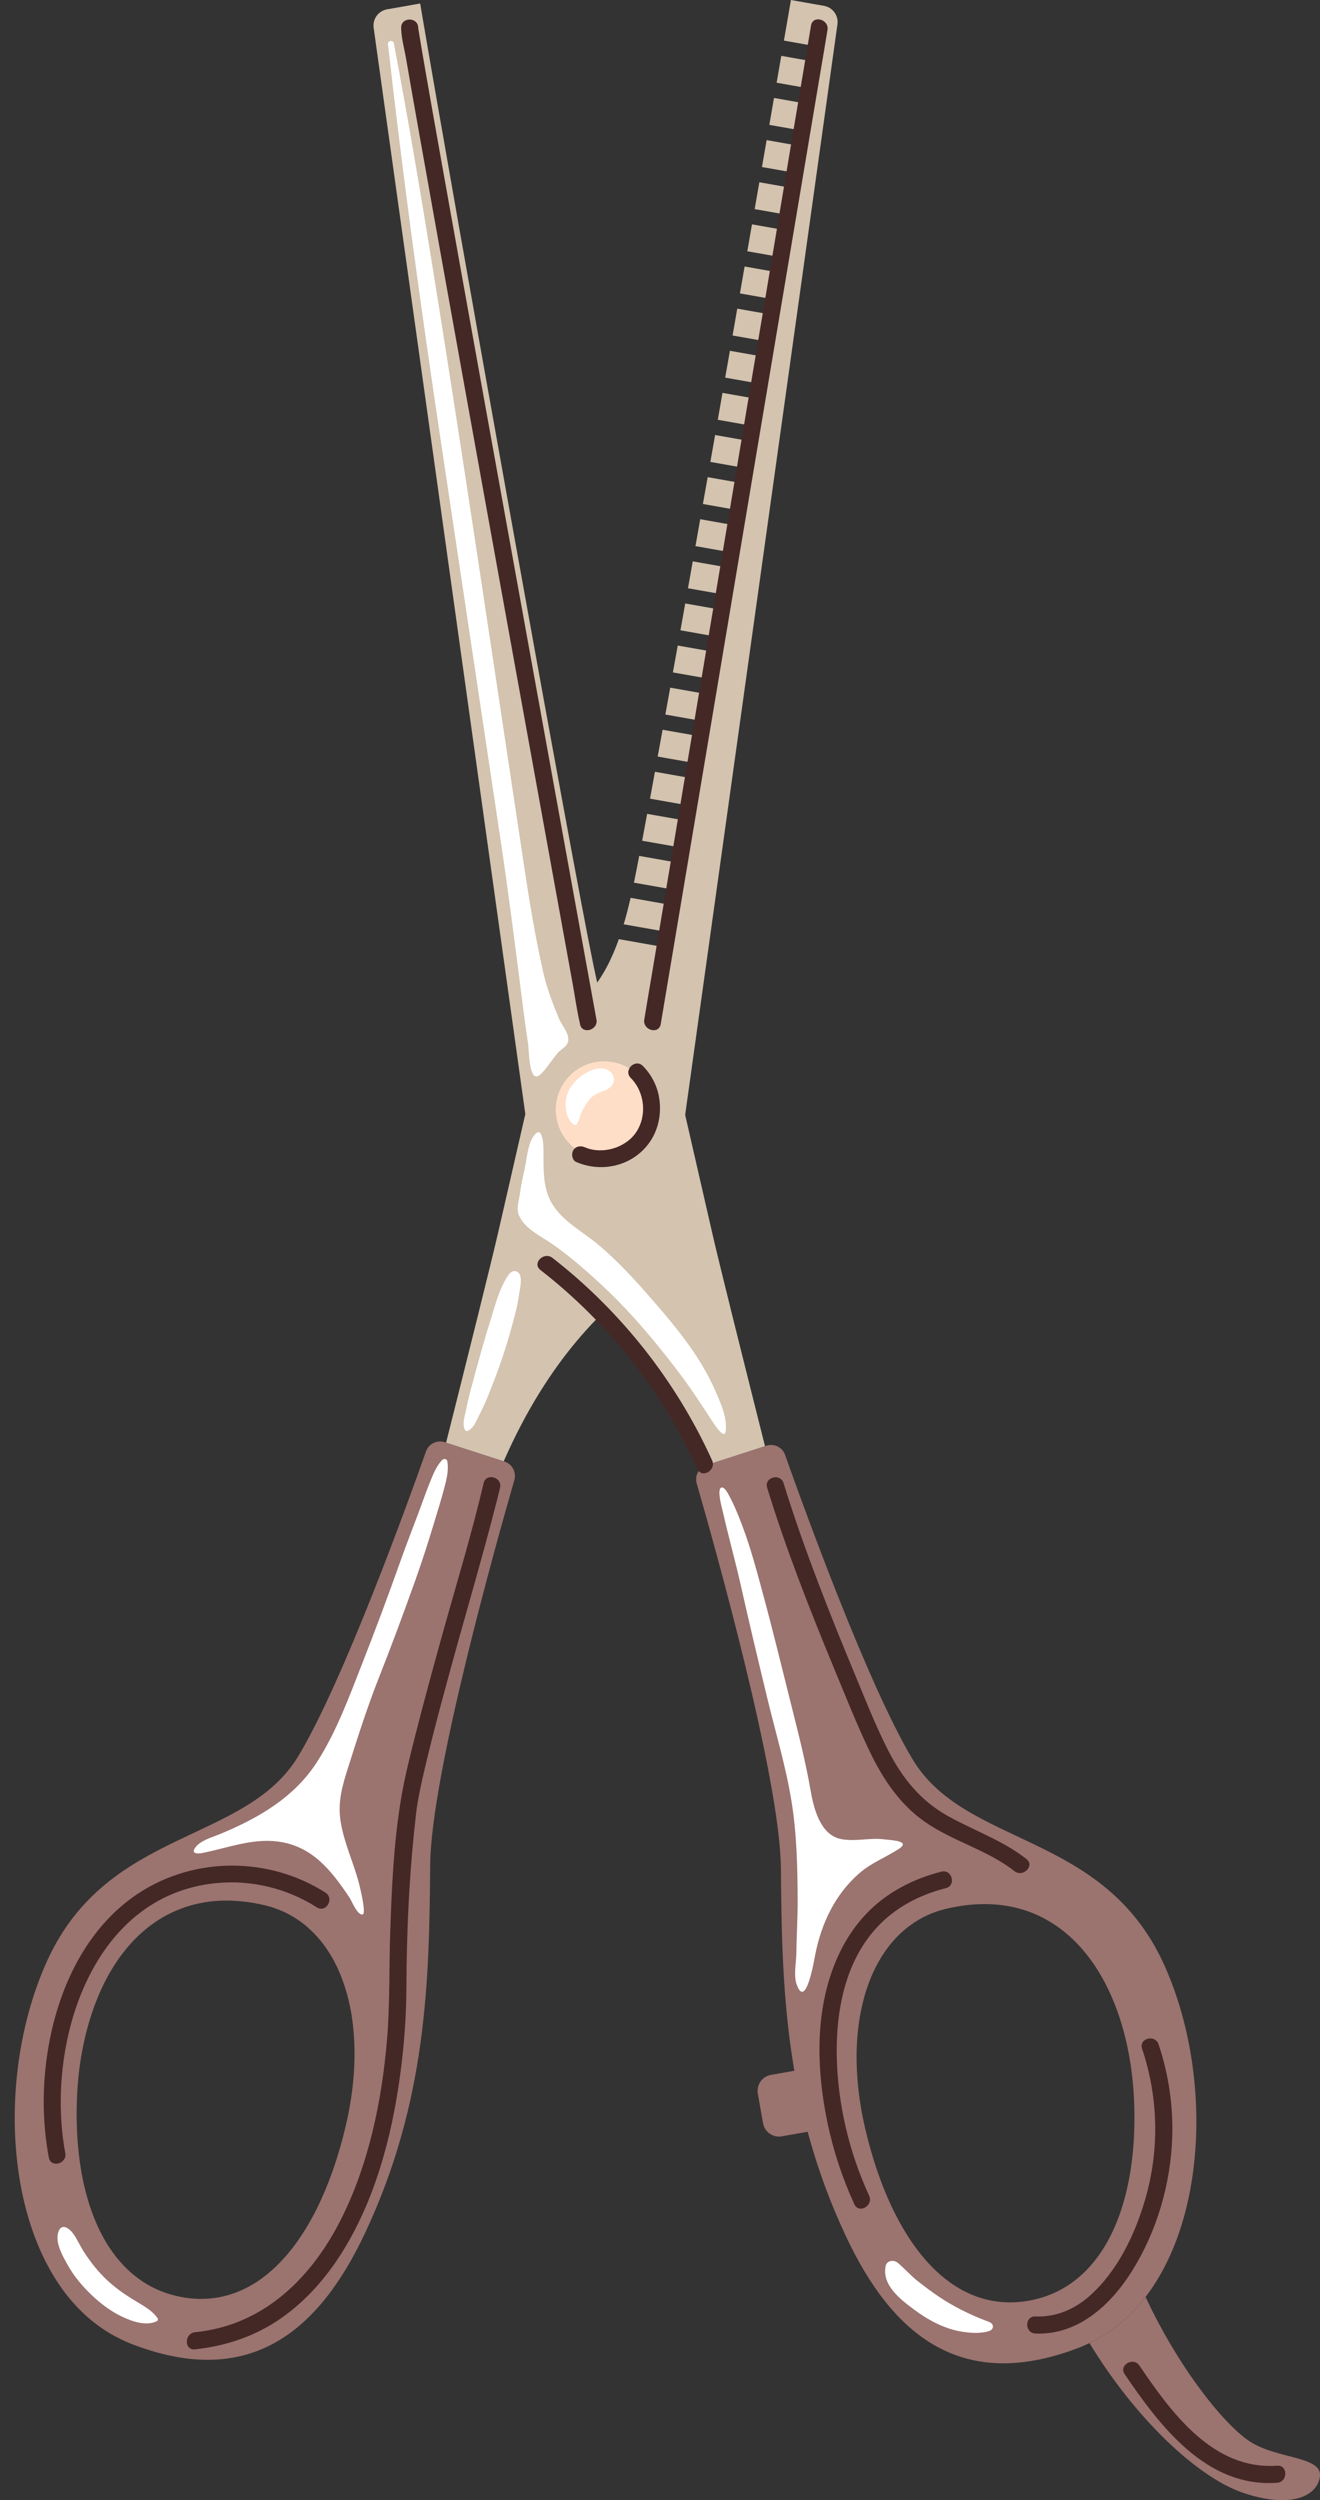 <?xml version="1.0" encoding="UTF-8"?><svg xmlns="http://www.w3.org/2000/svg" xmlns:xlink="http://www.w3.org/1999/xlink" height="1679.2" preserveAspectRatio="xMidYMid meet" version="1.0" viewBox="-9.9 0.0 887.1 1679.2" width="887.1" zoomAndPan="magnify"><rect x="-9.9" y="0.0" width="887.1" height="1679.2" fill="#333333" stroke="none"/><defs><clipPath id="a"><path d="M 722 1542 L 877.219 1542 L 877.219 1679.23 L 722 1679.23 Z M 722 1542"/></clipPath></defs><g><g id="change1_2"><path d="M 279.203 1252.422 C 279.738 1191.789 324.195 1034.137 335.781 994.043 C 337.27 988.797 334.355 983.332 329.148 981.641 L 328.617 981.461 L 289.895 968.949 L 289.004 968.621 C 283.785 966.969 278.188 969.684 276.367 974.871 C 264.27 1009.066 221.051 1128.715 190.758 1179.195 C 155.254 1238.488 63.016 1227.516 22.164 1316.164 C -9.926 1385.871 -8.211 1485.25 34.148 1540.367 C 44.34 1553.613 56.871 1564.301 71.852 1571.375 C 73.879 1572.336 75.902 1573.293 78 1574.094 C 157.723 1605.281 204.473 1565.922 235.676 1499.289 C 277.062 1411.035 278.574 1330.215 279.203 1252.422 Z M 223.871 1421.5 C 223.391 1423.738 222.859 1426.012 222.328 1428.285 C 221.793 1430.602 221.219 1432.867 220.656 1435.094 C 220.039 1437.352 219.438 1439.57 218.828 1441.785 C 218.367 1443.426 217.863 1445.059 217.363 1446.691 C 216.859 1448.324 216.363 1449.914 215.867 1451.508 C 215.445 1452.68 215.062 1453.863 214.684 1455.043 C 214.305 1456.223 213.883 1457.398 213.461 1458.57 C 213.047 1459.703 212.621 1460.879 212.207 1462.008 C 211.785 1463.184 211.328 1464.309 210.922 1465.398 C 210.441 1466.648 209.922 1467.891 209.445 1469.141 C 209.23 1469.617 209.016 1470.098 208.844 1470.586 C 208.781 1470.703 208.758 1470.828 208.695 1470.945 L 208.562 1471.223 L 207.391 1473.945 C 206.738 1475.465 206.09 1476.941 205.398 1478.41 C 203.715 1482.117 201.914 1485.719 200.016 1489.172 C 199.312 1490.469 198.617 1491.723 197.883 1492.969 C 197.188 1494.223 196.453 1495.473 195.68 1496.668 C 194.215 1499.121 192.68 1501.477 191.117 1503.742 C 189.035 1506.773 186.891 1509.668 184.648 1512.371 C 183.758 1513.504 182.836 1514.59 181.879 1515.629 C 181.82 1515.703 181.773 1515.738 181.719 1515.812 C 181.395 1516.188 181.074 1516.52 180.754 1516.891 C 179.414 1518.379 178.051 1519.773 176.691 1521.125 C 175.645 1522.188 174.602 1523.211 173.484 1524.176 C 172.867 1524.754 172.203 1525.328 171.547 1525.898 C 170.887 1526.473 170.227 1527.043 169.531 1527.566 C 168.879 1528.098 168.219 1528.668 167.527 1529.152 C 166.879 1529.684 166.188 1530.164 165.504 1530.645 C 164.266 1531.547 163.047 1532.363 161.785 1533.176 C 161.352 1533.441 160.867 1533.742 160.391 1534.004 C 160.34 1534.039 160.289 1534.074 160.25 1534.066 C 159.855 1534.34 159.48 1534.531 159.094 1534.766 C 158.707 1535 158.328 1535.191 157.953 1535.383 C 157.273 1535.82 156.605 1536.176 155.906 1536.484 C 155.145 1536.91 154.34 1537.328 153.547 1537.66 C 152.93 1537.984 152.328 1538.223 151.719 1538.5 C 151.578 1538.562 151.484 1538.633 151.348 1538.652 C 151.07 1538.773 150.746 1538.891 150.469 1539.012 C 150.18 1539.176 149.859 1539.289 149.539 1539.406 C 148.516 1539.828 147.461 1540.203 146.41 1540.535 C 146.273 1540.598 146.09 1540.648 145.949 1540.711 C 144.629 1541.125 143.309 1541.535 142.004 1541.867 C 140.516 1542.25 139.074 1542.598 137.562 1542.891 C 136.055 1543.141 134.547 1543.391 133.055 1543.559 C 131.816 1543.727 130.555 1543.809 129.336 1543.895 C 129.242 1543.922 129.117 1543.898 129.027 1543.926 C 128.637 1543.941 128.297 1543.926 127.949 1543.949 C 127.73 1543.953 127.469 1543.992 127.258 1543.957 C 127.125 1543.977 126.949 1543.988 126.824 1543.969 C 126.695 1543.988 126.609 1543.973 126.477 1543.992 C 125.605 1544.055 124.746 1544.031 123.844 1544.043 C 123.719 1544.023 123.633 1544.008 123.543 1544.035 C 122.305 1543.988 121.027 1543.891 119.797 1543.805 C 119.328 1543.766 118.863 1543.727 118.395 1543.688 C 116.996 1543.57 115.613 1543.367 114.227 1543.164 L 112.641 1542.887 C 111.055 1542.605 109.52 1542.293 107.996 1541.895 C 106.676 1541.574 105.359 1541.215 104.055 1540.812 C 103.688 1540.703 103.316 1540.598 102.949 1540.488 C 102.824 1540.469 102.703 1540.402 102.582 1540.383 C 101.566 1540.031 100.594 1539.688 99.586 1539.293 C 99.336 1539.25 99.102 1539.121 98.859 1539.035 C 98.012 1538.715 97.129 1538.344 96.297 1537.938 C 95.734 1537.711 95.172 1537.48 94.617 1537.211 C 94.34 1537.078 94.062 1536.941 93.785 1536.809 C 92.91 1536.395 92.078 1535.988 91.254 1535.543 L 89.609 1534.609 C 88.867 1534.176 88.086 1533.734 87.395 1533.27 L 87.352 1533.262 C 86.879 1533.008 86.5 1532.727 86.086 1532.395 C 85.965 1532.328 85.848 1532.266 85.738 1532.16 C 85.191 1531.848 84.652 1531.496 84.16 1531.105 C 83.586 1530.703 83.012 1530.305 82.441 1529.859 C 81.379 1529.066 80.32 1528.234 79.309 1527.367 C 78.82 1526.98 78.293 1526.543 77.816 1526.074 C 77.738 1526.016 77.707 1525.969 77.629 1525.91 C 77.555 1525.855 77.52 1525.805 77.449 1525.707 C 76.738 1525.105 75.957 1524.41 75.27 1523.688 C 74.484 1522.988 73.762 1522.215 72.996 1521.434 C 72.312 1520.668 71.629 1519.902 70.949 1519.137 C 70.258 1518.41 69.625 1517.613 68.949 1516.805 C 68.805 1516.648 68.699 1516.504 68.555 1516.348 C 67.039 1514.445 65.582 1512.465 64.223 1510.418 C 63.328 1509.141 62.449 1507.781 61.617 1506.387 C 60.449 1504.461 59.375 1502.504 58.312 1500.469 C 57.637 1499.188 57 1497.91 56.379 1496.555 C 55.969 1495.707 55.559 1494.859 55.199 1493.98 C 54.797 1493.09 54.426 1492.25 54.074 1491.328 C 53.746 1490.492 53.379 1489.656 53.051 1488.82 C 52.727 1487.988 52.398 1487.156 52.078 1486.285 C 51.996 1486.012 51.867 1485.773 51.785 1485.5 C 51.18 1483.801 50.594 1482.02 50.004 1480.238 C 49.527 1478.777 49.102 1477.281 48.688 1475.742 C 48.41 1474.875 48.18 1473.977 47.945 1473.117 C 46.281 1466.926 44.969 1460.453 44 1453.742 C 43.77 1452.367 43.582 1451 43.434 1449.637 C 43.191 1447.832 43 1445.988 42.816 1444.105 C 42.625 1442.266 42.441 1440.383 42.297 1438.504 C 42.148 1436.672 42.004 1434.797 41.945 1432.934 C 41.828 1431.148 41.762 1429.328 41.746 1427.477 C 41.645 1425.609 41.633 1423.711 41.617 1421.859 C 41.59 1419.574 41.605 1417.293 41.668 1414.98 C 41.695 1412.617 41.777 1410.223 41.902 1407.793 C 41.988 1405.352 42.156 1402.93 42.328 1400.508 C 43.027 1391.16 44.324 1382.094 46.176 1373.297 C 46.566 1371.34 46.992 1369.395 47.465 1367.453 C 47.938 1365.516 48.402 1363.617 48.957 1361.691 C 49.461 1359.801 50.008 1357.914 50.59 1356.082 C 51.102 1354.406 51.602 1352.773 52.191 1351.156 C 52.75 1349.449 53.344 1347.789 53.98 1346.137 C 54.457 1344.887 54.938 1343.637 55.457 1342.395 C 55.77 1341.586 56.094 1340.742 56.449 1339.941 C 57.184 1338.223 57.918 1336.5 58.727 1334.836 C 59.496 1333.16 60.348 1331.504 61.191 1329.891 C 61.992 1328.266 62.871 1326.699 63.793 1325.141 C 64.672 1323.574 65.586 1322.055 66.539 1320.547 C 67.492 1319.035 68.484 1317.574 69.473 1316.113 C 70.465 1314.652 71.484 1313.242 72.586 1311.887 C 73.602 1310.516 74.703 1309.16 75.836 1307.852 C 76.93 1306.539 78.055 1305.273 79.223 1304.016 C 83.883 1299.07 88.965 1294.672 94.441 1290.945 C 95.562 1290.199 96.684 1289.449 97.84 1288.75 C 98.227 1288.516 98.613 1288.281 98.996 1288.051 C 99.383 1287.816 99.762 1287.625 100.145 1287.391 C 100.246 1287.32 100.387 1287.262 100.484 1287.191 C 100.961 1286.934 101.438 1286.672 101.961 1286.375 L 102.012 1286.344 C 102.059 1286.309 102.148 1286.281 102.199 1286.246 C 102.855 1285.934 103.43 1285.602 104.09 1285.289 C 104.703 1284.965 105.363 1284.652 106.02 1284.34 C 106.113 1284.312 106.211 1284.242 106.301 1284.215 C 106.961 1283.902 107.609 1283.629 108.309 1283.32 C 109.242 1282.926 110.172 1282.531 111.137 1282.184 C 111.785 1281.91 112.43 1281.68 113.113 1281.457 C 113.121 1281.414 113.164 1281.422 113.164 1281.422 C 114.137 1281.035 115.051 1280.723 116.004 1280.461 C 116.094 1280.434 116.227 1280.414 116.316 1280.387 C 116.77 1280.25 117.184 1280.109 117.637 1279.973 C 118.688 1279.641 119.77 1279.359 120.852 1279.074 C 120.941 1279.051 121.031 1279.023 121.125 1278.996 C 121.934 1278.793 122.738 1278.633 123.539 1278.473 C 124.301 1278.309 125.062 1278.141 125.816 1278.016 C 126.438 1277.91 127.066 1277.762 127.73 1277.664 C 128.789 1277.508 129.891 1277.355 130.992 1277.207 C 131.035 1277.215 131.035 1277.215 131.086 1277.18 C 131.875 1277.102 132.66 1277.027 133.5 1276.918 C 135.074 1276.766 136.727 1276.668 138.379 1276.57 C 139.77 1276.516 141.188 1276.508 142.609 1276.5 C 143.258 1276.484 143.902 1276.512 144.582 1276.547 C 145.281 1276.496 146.004 1276.539 146.762 1276.629 L 147.016 1276.676 C 147.105 1276.648 147.188 1276.66 147.27 1276.676 C 147.363 1276.648 147.488 1276.672 147.57 1276.688 C 147.703 1276.668 147.785 1276.68 147.914 1276.703 C 148.047 1276.684 148.129 1276.699 148.254 1276.719 C 148.77 1276.727 149.32 1276.777 149.828 1276.824 C 150.086 1276.828 150.297 1276.863 150.551 1276.867 C 152 1276.949 153.52 1277.133 155.035 1277.312 C 157.02 1277.535 158.988 1277.84 160.992 1278.191 C 163.289 1278.598 165.57 1279.086 167.883 1279.621 C 168.953 1279.898 169.906 1280.109 170.93 1280.418 C 171.129 1280.496 171.34 1280.531 171.539 1280.609 L 171.75 1280.648 C 172.613 1280.887 173.508 1281.172 174.355 1281.496 C 175.254 1281.781 176.141 1282.109 176.988 1282.434 C 178.195 1282.902 179.355 1283.41 180.512 1283.914 C 181.512 1284.348 182.504 1284.824 183.445 1285.336 C 184.434 1285.855 185.375 1286.363 186.312 1286.918 C 186.781 1287.172 187.246 1287.469 187.719 1287.727 C 188.184 1288.023 188.645 1288.32 189.066 1288.609 C 190.891 1289.746 192.648 1291.004 194.344 1292.379 C 195.172 1293.043 196.004 1293.703 196.816 1294.449 C 197.641 1295.156 198.457 1295.902 199.23 1296.641 C 200.82 1298.129 202.344 1299.73 203.812 1301.41 C 204.387 1302.07 204.992 1302.777 205.559 1303.48 C 205.848 1303.789 206.086 1304.133 206.363 1304.527 C 206.934 1305.188 207.457 1305.883 207.973 1306.617 C 208.633 1307.512 209.285 1308.441 209.941 1309.375 C 210.48 1310.203 211.023 1311.031 211.527 1311.852 C 211.664 1312.047 211.77 1312.195 211.863 1312.383 C 212.199 1312.914 212.5 1313.398 212.797 1313.926 C 212.863 1314.023 212.941 1314.078 212.969 1314.172 C 213.098 1314.41 213.234 1314.605 213.367 1314.844 C 213.453 1315.074 213.586 1315.312 213.723 1315.508 C 213.789 1315.605 213.852 1315.746 213.879 1315.84 C 214.105 1316.266 214.328 1316.691 214.562 1317.078 C 214.797 1317.465 215.023 1317.891 215.207 1318.309 C 215.754 1319.355 216.297 1320.438 216.793 1321.516 C 216.785 1321.559 216.785 1321.559 216.828 1321.566 C 217.32 1322.684 217.852 1323.812 218.301 1324.926 C 218.68 1325.723 219.012 1326.512 219.297 1327.34 C 219.367 1327.438 219.395 1327.527 219.422 1327.617 C 219.535 1327.941 219.688 1328.312 219.801 1328.633 C 220.184 1329.645 220.562 1330.66 220.902 1331.668 C 221.336 1332.863 221.73 1334.051 222.078 1335.23 L 222.113 1335.281 C 223.145 1338.477 224.027 1341.773 224.77 1345.133 C 224.762 1345.172 224.801 1345.18 224.801 1345.18 C 225.09 1346.48 225.344 1347.73 225.578 1349.062 C 225.746 1349.824 225.906 1350.625 226.066 1351.43 C 226.078 1351.605 226.133 1351.785 226.145 1351.961 C 226.164 1352.094 226.184 1352.227 226.207 1352.359 C 226.258 1352.797 226.344 1353.285 226.438 1353.73 C 226.484 1353.957 226.488 1354.172 226.527 1354.438 C 226.637 1355.273 226.789 1356.117 226.895 1356.996 C 227.426 1361.051 227.812 1365.211 228.059 1369.426 C 228.191 1370.871 228.242 1372.301 228.246 1373.723 C 228.297 1375.152 228.348 1376.578 228.348 1378.043 C 228.34 1378.344 228.371 1378.648 228.359 1378.949 C 228.355 1379.465 228.336 1380.062 228.371 1380.586 C 228.352 1380.711 228.379 1380.805 228.355 1380.93 C 228.34 1381.27 228.371 1381.578 228.355 1381.918 C 228.34 1382 228.355 1382.133 228.344 1382.219 C 228.32 1382.344 228.34 1382.477 228.328 1382.559 C 228.324 1384.023 228.277 1385.52 228.195 1386.969 C 228.137 1389.238 228 1391.496 227.801 1393.828 C 227.539 1397.27 227.18 1400.777 226.73 1404.312 C 225.992 1409.949 225.066 1415.684 223.879 1421.457 L 223.871 1421.5" fill="#9b736f"/></g><g id="change2_1"><path d="M 439.098 830.891 C 437.734 841.797 431.953 851.625 423.105 858.113 C 397.207 877.09 359.203 911.75 328.617 981.461 L 289.895 968.953 C 303.836 913.566 320.375 847.574 325.297 826.02 C 327.496 816.465 339.836 762.602 357.297 686.527 C 382.207 676.805 396.336 657.949 405.992 630.773 L 433.293 635.586 L 435.094 625.355 L 409.258 620.801 C 410.93 615.199 412.449 609.273 413.895 603.023 L 438.277 607.328 L 440.086 597.059 L 416.125 592.832 C 416.207 592.371 416.336 591.875 416.418 591.422 C 417.344 586.891 418.449 581.355 419.68 574.867 L 443.266 579.02 L 445.07 568.801 L 421.652 564.668 C 422.672 559.125 423.816 553.129 425.004 546.621 L 448.258 550.719 L 450.059 540.5 L 426.934 536.422 C 427.984 530.703 429.094 524.656 430.246 518.363 L 453.246 522.422 L 455.051 512.191 L 432.09 508.141 C 433.156 502.352 434.266 496.305 435.395 490.133 L 458.227 494.164 L 460.031 483.934 L 437.242 479.914 C 438.32 474.031 439.379 468.027 440.512 461.855 L 463.219 465.863 L 465.023 455.633 L 442.312 451.625 C 443.402 445.715 444.504 439.707 445.582 433.566 L 468.211 437.555 L 470.012 427.336 L 447.387 423.336 C 448.473 417.426 449.535 411.406 450.609 405.32 L 473.191 409.297 L 474.996 399.066 L 452.453 395.102 C 453.508 389.125 454.609 383.129 455.641 377.02 L 478.184 380.996 L 479.984 370.766 L 457.488 366.801 L 460.672 348.73 L 483.172 352.699 L 484.977 342.469 L 462.477 338.504 C 463.57 332.539 464.629 326.531 465.699 320.473 L 488.156 324.441 L 489.957 314.211 L 467.5 310.246 L 470.688 292.176 L 493.145 296.133 L 494.949 285.91 L 472.492 281.945 C 473.551 275.938 474.617 269.883 475.637 263.867 L 498.137 267.832 L 499.941 257.602 L 477.441 253.637 C 478.543 247.641 479.559 241.613 480.621 235.609 L 503.121 239.574 L 504.93 229.305 L 482.43 225.336 C 483.496 219.289 484.559 213.273 485.566 207.297 L 508.109 211.273 L 509.914 201.047 L 487.371 197.07 C 488.438 191.023 489.504 184.965 490.516 178.988 L 513.102 182.977 L 514.902 172.746 L 492.32 168.758 C 493.395 162.672 494.453 156.656 495.465 150.68 L 518.09 154.668 L 519.895 144.445 L 497.27 140.449 C 498.344 134.363 499.402 128.344 500.406 122.41 L 523.074 126.41 L 524.875 116.18 L 502.168 112.184 C 503.25 106.043 504.309 100.035 505.312 94.102 L 528.062 98.109 L 529.867 87.879 L 507.117 83.871 C 508.199 77.734 509.223 71.676 510.262 65.793 L 533.055 69.812 L 534.855 59.582 L 512.023 55.555 C 513.113 49.371 514.133 43.355 515.164 37.516 L 538.035 41.555 L 539.84 31.324 L 516.922 27.285 C 518.598 17.551 520.199 8.441 521.645 0.004 L 543.895 3.93 C 549.738 4.961 553.723 10.441 552.898 16.324 L 439.098 830.891" fill="#d3c3af"/></g><g id="change2_2"><path d="M 430.039 748.652 C 426.922 766.336 410.059 778.141 392.379 775.023 C 374.695 771.906 362.891 755.043 366.008 737.363 C 369.125 719.684 385.988 707.875 403.668 710.992 C 421.348 714.109 433.156 730.973 430.039 748.652" fill="#d3c3af"/></g><g id="change1_3"><path d="M 508.223 1393.578 C 502.305 1394.621 498.352 1400.266 499.395 1406.18 L 502.895 1426.031 C 503.938 1431.945 509.582 1435.898 515.5 1434.855 L 539.562 1430.613 L 532.281 1389.336 L 508.223 1393.578" fill="#9b736f"/></g><g clip-path="url(#a)" id="change1_1"><path d="M 831.621 1640.77 C 814.465 1630.711 782.762 1591.672 759.973 1542.711 C 749.793 1555.957 737.254 1566.625 722.277 1573.73 C 753.855 1625.625 795.344 1663.699 824.586 1673.949 C 855.535 1684.797 874.688 1677.707 877.078 1663.816 C 879.469 1649.926 850.461 1651.809 831.621 1640.77" fill="#9b736f"/></g><g id="change1_4"><path d="M 771.949 1318.512 C 731.098 1229.863 638.859 1240.832 603.355 1181.543 C 573.062 1131.059 529.844 1011.41 517.742 977.219 C 515.926 972.031 510.324 969.316 505.105 970.969 L 504.219 971.297 L 465.492 983.805 L 464.965 983.984 C 459.754 985.68 456.844 991.141 458.328 996.387 C 469.918 1036.48 514.371 1194.133 514.906 1254.77 C 515.539 1332.562 517.051 1413.383 558.438 1501.633 C 589.641 1568.27 636.395 1607.625 716.113 1576.441 C 718.211 1575.641 720.234 1574.68 722.262 1573.723 C 737.242 1566.645 749.773 1555.957 759.965 1542.711 C 802.324 1487.598 804.039 1388.215 771.949 1318.512 Z M 752.211 1410.137 C 755.398 1479.473 732.234 1537.27 680.012 1545.488 C 627.738 1553.676 589.27 1504.16 571.785 1430.633 C 554.25 1357.066 575.797 1293.742 626.23 1281.969 C 705.344 1263.457 748.551 1330.555 752.211 1410.137" fill="#9b736f"/></g><g id="change2_3"><path d="M 504.219 971.297 L 465.492 983.809 C 434.906 914.094 396.902 879.434 371.004 860.457 C 362.156 853.969 356.379 844.145 355.012 833.234 L 241.211 18.668 C 240.387 12.781 244.371 7.309 250.215 6.27 L 272.469 2.352 C 295.93 141.02 373.309 572.488 388.906 648.195 C 400.121 702.633 401.348 675.336 436.816 688.875 C 454.273 764.945 466.613 818.809 468.812 828.363 C 473.734 849.918 490.277 915.91 504.219 971.297" fill="#d3c3af"/></g><g id="change3_1"><path d="M 364.086 750.996 C 367.203 768.68 384.066 780.484 401.746 777.367 C 419.426 774.246 431.234 757.387 428.117 739.707 C 424.996 722.023 408.137 710.219 390.457 713.336 C 372.773 716.453 360.969 733.316 364.086 750.996" fill="#ffdec7"/></g><g id="change4_1"><path d="M 358.586 715.508 C 361.398 711.793 364.137 707.789 365.816 706.309 C 369.754 702.84 373.109 701.488 371.707 695.758 C 370.68 691.578 367.383 688.074 365.742 684.137 C 361.516 673.984 357.602 663.727 355.156 652.91 C 349.719 628.852 345.77 604.676 342.102 580.293 C 335.395 535.664 328.688 491.039 321.977 446.414 C 308.566 357.191 295.09 267.996 280.738 178.918 C 272.668 128.805 264.195 78.848 254.777 28.969 C 254.363 26.77 250.566 27.234 250.82 29.504 C 260.828 118.922 273.141 208.145 286.48 297.125 C 299.863 386.387 313.242 475.648 326.625 564.914 C 331.184 595.328 335.086 625.82 339.023 656.316 C 340.973 671.438 342.766 686.605 345.078 701.672 C 345.613 705.152 345.535 723.035 350.621 722.984 C 352.609 722.965 355.641 719.395 358.586 715.508" fill="#fff"/></g><g id="change4_2"><path d="M 377.859 754.918 C 378.574 753.527 379.242 752.137 379.695 750.633 C 379.914 749.906 380.07 749.164 380.316 748.441 C 380.469 748 380.633 747.559 380.809 747.129 C 380.527 747.812 380.711 747.391 380.922 746.965 C 381.629 745.535 382.441 744.117 383.227 742.727 C 383.656 741.965 384.152 741.258 384.641 740.531 C 384.965 740.086 384.82 740.27 384.207 741.086 C 384.598 740.582 384.984 740.078 385.371 739.578 C 385.625 739.234 386.02 738.793 386.203 738.41 C 385.949 738.93 385.223 739.617 386 738.711 C 386.242 738.43 386.488 738.156 386.742 737.887 C 387.309 737.293 387.902 736.73 388.527 736.203 C 389.465 735.41 388.703 736.164 388.191 736.438 C 388.562 736.238 388.934 735.91 389.289 735.676 C 389.91 735.27 390.551 734.895 391.211 734.551 C 391.586 734.352 392.066 734.191 392.414 733.961 C 391.965 734.258 390.758 734.617 391.969 734.16 C 393.242 733.684 394.504 733.23 395.75 732.676 C 396.984 732.121 394.379 733.18 395.305 732.863 C 396.125 732.582 396.992 732.262 397.762 731.859 C 398.793 731.316 400.051 730.406 400.785 729.59 C 403.793 726.242 403.066 721.691 399.445 719.188 C 394.613 715.848 387.781 718.266 383.297 721.008 C 379.297 723.449 375.934 726.734 373.363 730.645 C 372.035 732.66 371.18 735.07 370.648 737.426 C 370.027 740.168 370.047 742.633 370.469 745.387 C 371.07 749.289 372.43 753.344 376.02 755.398 C 376.625 755.746 377.523 755.57 377.859 754.918" fill="#fff"/></g><g id="change4_3"><path d="M 347.352 821.543 C 347.297 821.352 347.258 821.16 347.219 820.965 C 347.203 820.879 347.203 820.867 347.211 820.938 C 347.203 820.891 347.199 820.84 347.195 820.793 C 347.188 820.691 347.18 820.594 347.176 820.496 C 347.164 820.301 347.168 820.102 347.18 819.906 C 347.195 819.684 347.199 819.641 347.23 819.461 C 347.301 819.086 347.402 818.711 347.547 818.359 C 347.59 818.258 347.695 818.047 347.773 817.91 C 347.883 817.715 347.961 817.52 348.043 817.312 C 348.125 817.102 347.988 816.828 347.805 816.723 C 347.59 816.598 347.352 816.656 347.168 816.805 C 346.82 817.086 346.598 817.477 346.402 817.879 C 346.203 818.293 346.039 818.73 345.934 819.18 C 345.719 820.09 345.715 821.023 345.91 821.938 C 345.988 822.32 346.461 822.578 346.828 822.461 C 347.211 822.336 347.465 821.945 347.352 821.543" fill="#fff"/></g><g id="change4_4"><path d="M 354.148 823.992 C 354.438 823.992 354.438 823.543 354.148 823.543 C 353.859 823.543 353.859 823.992 354.148 823.992" fill="#fff"/></g><g id="change4_5"><path d="M 471.887 936.512 C 468.414 928.312 464.289 920.605 459.547 913.066 C 450.434 898.57 439.086 885.215 427.859 872.32 C 416.773 859.582 405.465 847.18 392.531 836.27 C 381.934 827.332 368.68 820.691 361.266 808.719 C 354.328 797.52 355.535 783.586 355.332 771.23 C 355.266 767.098 354.238 754.664 348.316 763.637 C 344.629 769.23 343.98 779.43 342.527 785.887 C 341.371 791.02 340.281 796.109 339.57 801.324 C 338.934 805.965 336.965 811.66 338.789 816.102 C 342.527 825.176 353.07 829.922 360.637 835.133 C 367.113 839.594 373.312 844.406 379.289 849.516 C 391.844 860.238 404.016 871.688 415.105 883.926 C 426.109 896.059 436.383 908.742 446.297 921.773 C 452.355 929.734 457.934 938.039 463.449 946.383 C 466.094 950.379 468.598 954.508 471.383 958.41 C 472.137 959.465 477.363 966.656 477.867 960.824 C 478.617 952.184 475.195 944.324 471.887 936.512" fill="#fff"/></g><g id="change4_6"><path d="M 334.23 854.094 C 332.48 854.992 331.184 857.191 330.23 858.781 C 326.531 864.961 324.16 872.223 322.066 879.086 C 319.305 888.16 316.445 897.188 313.863 906.316 C 311.281 915.434 308.832 924.57 306.375 933.719 C 305.102 938.457 304.074 943.203 303.074 948.004 C 302.262 951.91 300.789 956.18 302.395 960.039 C 302.789 960.992 303.711 961.492 304.695 960.977 C 308.316 959.086 309.859 955.098 311.617 951.605 C 313.762 947.355 315.812 943.125 317.605 938.715 C 321.305 929.605 324.824 920.477 327.957 911.152 C 331.082 901.855 333.703 892.469 336.188 882.98 C 337.445 878.172 338.41 873.48 339.082 868.555 C 339.559 865.055 341.902 856.188 337.52 854.094 C 336.277 853.5 335.188 853.605 334.23 854.094" fill="#fff"/></g><g id="change4_7"><path d="M 290.695 981.309 C 290.438 979.824 288.41 979.5 287.453 980.449 C 283.297 984.574 281.441 989.77 279.211 995.102 C 276.77 1000.949 274.738 1006.984 272.523 1012.926 C 268.086 1024.84 263.422 1036.668 259.168 1048.648 C 250.887 1071.984 242.215 1095.18 233.16 1118.227 C 224.426 1140.465 216.086 1163.344 203.082 1183.527 C 187.695 1207.41 163.48 1221.27 137.898 1231.844 C 132.539 1234.059 124.758 1236.074 121.242 1241.031 C 118.34 1245.113 122.914 1245.168 125.805 1244.605 C 142.629 1241.336 159.145 1234.641 176.609 1236.824 C 199.828 1239.73 212.703 1256.176 224.965 1274.484 C 226.516 1276.801 230.129 1286.336 233.781 1285.855 C 236.41 1285.512 232.152 1268.078 231.395 1265.141 C 227.73 1250.926 221.551 1238.52 219.102 1223.941 C 216.727 1209.816 220.43 1198.539 224.586 1185.426 C 230.855 1165.656 237.145 1146.016 244.691 1126.93 C 253.078 1105.703 261.035 1084.301 268.719 1062.809 C 273.512 1049.395 277.891 1035.906 281.984 1022.262 C 284.113 1015.164 286.371 1008.074 288.273 1000.914 C 289.984 994.469 291.852 987.953 290.695 981.309" fill="#fff"/></g><g id="change4_8"><path d="M 30.137 1497.309 C 25.902 1504.539 32.109 1515.035 35.672 1521.402 C 39.785 1528.754 45.379 1535.441 51.461 1541.25 C 57.602 1547.113 64.43 1552.312 72.109 1555.965 C 78.844 1559.172 88.367 1562.551 95.57 1558.965 C 96.195 1558.656 96.43 1557.703 96.051 1557.129 C 92.246 1551.34 84.766 1547.742 79.016 1544.152 C 72.824 1540.281 66.93 1536.059 61.656 1531.059 C 56.324 1526.004 51.832 1520.406 47.742 1514.348 C 45.707 1511.328 43.953 1508.18 42.227 1504.977 C 40.488 1501.758 38.078 1497.652 34.645 1496.125 C 33.016 1495.402 31.117 1495.633 30.137 1497.309" fill="#fff"/></g><g id="change4_9"><path d="M 585.305 1521.961 C 582.613 1534.684 595.199 1544.348 604.176 1551.051 C 613.637 1558.117 624.699 1564.164 636.484 1566.027 C 642.277 1566.941 648.238 1567.383 653.992 1565.898 C 655.703 1565.461 657.562 1564.449 657.379 1562.391 C 657.148 1559.805 653.938 1559.195 651.996 1558.441 C 641.312 1554.273 631.211 1549.301 621.645 1542.945 C 616.438 1539.484 611.422 1535.684 606.609 1531.891 C 602.027 1528.277 598.02 1523.617 593.449 1519.809 C 590.844 1517.641 586.129 1518.074 585.305 1521.961" fill="#fff"/></g><g id="change4_10"><path d="M 596.16 1240.195 C 599.797 1236.164 587.969 1235.898 584.535 1235.418 C 574.848 1234.066 564.535 1237.16 554.961 1235.109 C 541.25 1232.176 536.879 1214.266 534.852 1202.543 C 531.488 1183.098 526.613 1164.125 521.812 1144.965 C 515.668 1120.461 509.699 1095.902 503.113 1071.512 C 498.871 1055.82 494.727 1040.059 488.992 1024.828 C 486.23 1017.496 483.219 1010.059 479.371 1003.215 C 478.602 1001.848 476.266 997.781 474.41 999.402 C 472.039 1001.48 475.379 1013.148 475.992 1015.84 C 479.809 1032.602 484.461 1049.164 488.23 1066.008 C 493.742 1090.613 499.613 1115.117 505.52 1139.633 C 511.133 1162.91 518.184 1186.164 522.027 1209.812 C 525.535 1231.402 526.051 1253.711 526.168 1275.539 C 526.234 1287.645 525.426 1299.73 525.285 1311.836 C 525.211 1318.445 523.234 1326.879 525.617 1333.227 C 531.758 1349.59 537.207 1316.723 537.977 1312.793 C 542.07 1291.867 551.43 1272.082 567.758 1258.031 C 575.922 1251.004 585.238 1247.578 594.113 1241.836 C 595.051 1241.23 595.719 1240.684 596.16 1240.195" fill="#fff"/></g><g id="change5_1"><path d="M 353.281 852.965 C 398.691 888.281 434.953 934.207 458.738 986.586 C 461.785 993.297 471.676 987.473 468.645 980.797 C 444.516 927.668 407.453 880.676 361.391 844.855 C 355.633 840.379 347.461 848.438 353.281 852.965" fill="#442826"/></g><g id="change5_2"><path d="M 535.148 17.137 C 534.145 23.117 533.145 29.09 532.141 35.059 C 529.43 51.211 526.715 67.371 524.004 83.523 C 519.977 107.527 515.949 131.523 511.918 155.531 C 507.027 184.668 502.137 213.816 497.246 242.953 C 491.859 275.027 486.477 307.094 481.094 339.172 C 475.684 371.391 470.277 403.609 464.867 435.828 C 459.801 466.023 454.734 496.215 449.664 526.406 C 445.402 551.793 441.141 577.195 436.879 602.582 C 433.797 620.934 430.719 639.289 427.637 657.641 C 426.184 666.297 424.668 674.945 423.277 683.613 C 423.215 683.992 423.148 684.371 423.086 684.75 C 421.875 691.969 432.926 695.07 434.145 687.797 C 435.148 681.824 436.152 675.852 437.152 669.875 C 439.867 653.719 442.578 637.566 445.289 621.418 C 449.316 597.41 453.348 573.414 457.375 549.406 C 462.266 520.27 467.156 491.125 472.051 461.988 C 477.434 429.91 482.816 397.844 488.199 365.77 C 493.609 333.547 499.016 301.328 504.426 269.098 C 509.492 238.918 514.562 208.727 519.629 178.531 C 523.891 153.145 528.152 127.746 532.414 102.355 C 535.496 84.004 538.578 65.652 541.656 47.297 C 543.109 38.645 544.625 29.988 546.016 21.324 C 546.078 20.945 546.145 20.566 546.207 20.188 C 547.418 12.969 536.371 9.867 535.148 17.137" fill="#442826"/></g><g id="change5_3"><path d="M 259.688 18.664 C 259.777 25.562 261.887 32.922 263.051 39.676 C 265.898 56.23 268.828 72.766 271.762 89.305 C 276.02 113.301 280.312 137.285 284.609 161.27 C 289.852 190.508 295.109 219.742 300.379 248.969 C 306.129 280.895 311.895 312.809 317.66 344.727 C 323.473 376.879 329.293 409.031 335.117 441.184 C 340.512 470.98 345.914 500.77 351.32 530.566 C 355.906 555.852 360.496 581.137 365.086 606.414 C 368.387 624.586 371.684 642.75 374.988 660.914 C 376.543 669.473 377.707 678.223 379.676 686.699 C 379.762 687.059 379.809 687.43 379.875 687.797 C 381.195 695.047 392.25 691.977 390.934 684.746 C 389.871 678.902 388.809 673.055 387.746 667.207 C 384.832 651.184 381.922 635.156 379.008 619.133 C 374.719 595.516 370.43 571.898 366.145 548.27 C 360.883 519.27 355.621 490.27 350.367 461.27 C 344.629 429.598 338.895 397.926 333.164 366.246 C 327.367 334.195 321.574 302.137 315.793 270.09 C 310.355 239.934 304.922 209.766 299.508 179.609 C 294.922 154.078 290.348 128.535 285.797 102.996 C 282.477 84.34 279.164 65.688 275.91 47.02 C 274.281 37.656 272.707 28.285 271.168 18.91 C 270.895 17.242 271.18 20.602 271.156 18.664 C 271.059 11.289 259.59 11.266 259.688 18.664" fill="#442826"/></g><g id="change5_4"><path d="M 33.973 1446.055 C 20.602 1374.23 50.664 1273.102 135.328 1264.781 C 159.078 1262.449 182.914 1268.266 203.02 1281.059 C 209.262 1285.035 215.023 1275.113 208.809 1271.156 C 170.766 1246.945 120.789 1246.836 83.039 1271.703 C 47.488 1295.129 28.68 1336.695 22.184 1377.648 C 18.418 1401.363 18.516 1425.48 22.914 1449.102 C 24.262 1456.352 35.32 1453.281 33.973 1446.055" fill="#442826"/></g><g id="change5_5"><path d="M 121.137 1577.914 C 141.762 1575.758 161.59 1569.098 178.699 1557.234 C 195.23 1545.773 208.699 1530.578 219.434 1513.645 C 241.988 1478.051 253.254 1435.719 258.93 1394.324 C 261.633 1374.633 263.141 1354.785 263.227 1334.902 C 263.371 1300.234 264.781 1265.641 268.305 1231.141 C 268.715 1227.117 269.152 1223.102 269.613 1219.086 C 269.785 1217.605 269.945 1216.121 270.141 1214.645 C 270.113 1214.84 270.164 1214.434 270.305 1213.527 C 270.766 1210.578 271.297 1207.645 271.871 1204.719 C 273.418 1196.863 275.23 1189.066 277.113 1181.285 C 281.961 1161.25 287.324 1141.34 292.762 1121.457 C 303.164 1083.422 314.441 1045.598 324.156 1007.379 C 324.848 1004.672 325.52 1001.961 326.152 999.238 C 327.828 992.059 316.773 988.992 315.094 996.188 C 306.957 1031.043 296.359 1065.387 286.809 1099.867 C 281.082 1120.543 275.414 1141.238 270.098 1162.023 C 266.195 1177.281 262.219 1192.625 259.617 1208.168 C 254.715 1237.461 253.367 1267.77 252.355 1297.41 C 251.527 1321.625 252.223 1345.852 250.184 1370.02 C 246.742 1410.762 238.16 1452.457 219.918 1489.301 C 202.684 1524.113 175.301 1554.32 136.387 1563.801 C 131.367 1565.027 126.277 1565.906 121.137 1566.445 C 113.871 1567.207 113.793 1578.684 121.137 1577.914" fill="#442826"/></g><g id="change5_6"><path d="M 574.191 1474.691 C 560.793 1445.695 553.121 1413.316 552.449 1381.375 C 551.812 1351.141 557.852 1318.391 578.742 1295.262 C 591.281 1281.383 607.781 1272.707 625.781 1268.141 C 632.93 1266.324 629.898 1255.262 622.73 1257.082 C 605.199 1261.531 588.691 1269.68 575.492 1282.18 C 563.469 1293.562 554.891 1308.035 549.352 1323.555 C 537.656 1356.328 539.277 1393.172 546.426 1426.742 C 550.367 1445.25 556.348 1463.301 564.285 1480.477 C 567.379 1487.172 577.27 1481.352 574.191 1474.691" fill="#442826"/></g><g id="change5_7"><path d="M 757.641 1376.082 C 768.641 1408.672 769.348 1444.043 759.758 1477.078 C 752.898 1500.711 741.203 1525.242 722.586 1541.855 C 712.336 1551 699.797 1556.387 685.953 1555.82 C 678.574 1555.516 678.59 1566.984 685.953 1567.285 C 714.461 1568.457 736.395 1548.312 750.688 1525.586 C 767.527 1498.805 776.852 1466.977 777.883 1435.43 C 778.57 1414.301 775.461 1393.059 768.699 1373.031 C 766.352 1366.074 755.27 1369.059 757.641 1376.082" fill="#442826"/></g><g id="change5_8"><path d="M 745.941 1594.621 C 769.652 1629.512 800.941 1670.914 848.371 1667.523 C 855.691 1667 855.75 1655.527 848.371 1656.055 C 805.301 1659.133 777.285 1620.379 755.848 1588.832 C 751.723 1582.762 741.777 1588.492 745.941 1594.621" fill="#442826"/></g><g id="change5_9"><path d="M 505.656 999.238 C 518.387 1040.68 534.309 1081.117 550.879 1121.156 C 558.504 1139.574 565.883 1158.219 574.504 1176.199 C 583.164 1194.27 594.234 1211.156 610.73 1222.969 C 629.738 1236.578 653.363 1242.238 671.816 1256.715 C 677.559 1261.219 685.73 1253.156 679.926 1248.605 C 663.852 1235.996 644.633 1229.508 626.973 1219.633 C 608.766 1209.449 596.586 1194.359 587.164 1175.984 C 578.402 1158.898 571.391 1140.836 564.02 1123.121 C 555.969 1103.773 548.121 1084.344 540.641 1064.773 C 531.996 1042.152 523.824 1019.34 516.715 996.188 C 514.555 989.152 503.48 992.152 505.656 999.238" fill="#442826"/></g><g id="change5_10"><path d="M 377.398 780.477 C 390.578 786.164 406.25 784.77 417.93 776.16 C 430.305 767.039 435.52 752.203 433.062 737.199 C 431.754 729.211 427.844 721.68 422.141 715.949 C 416.93 710.711 408.816 718.816 414.031 724.059 C 423.492 733.566 425.094 749.574 417.465 760.68 C 410.305 771.098 394.758 775.566 383.188 770.574 C 380.348 769.348 377.039 769.73 375.344 772.629 C 373.926 775.051 374.539 779.242 377.398 780.477" fill="#442826"/></g></g></svg>